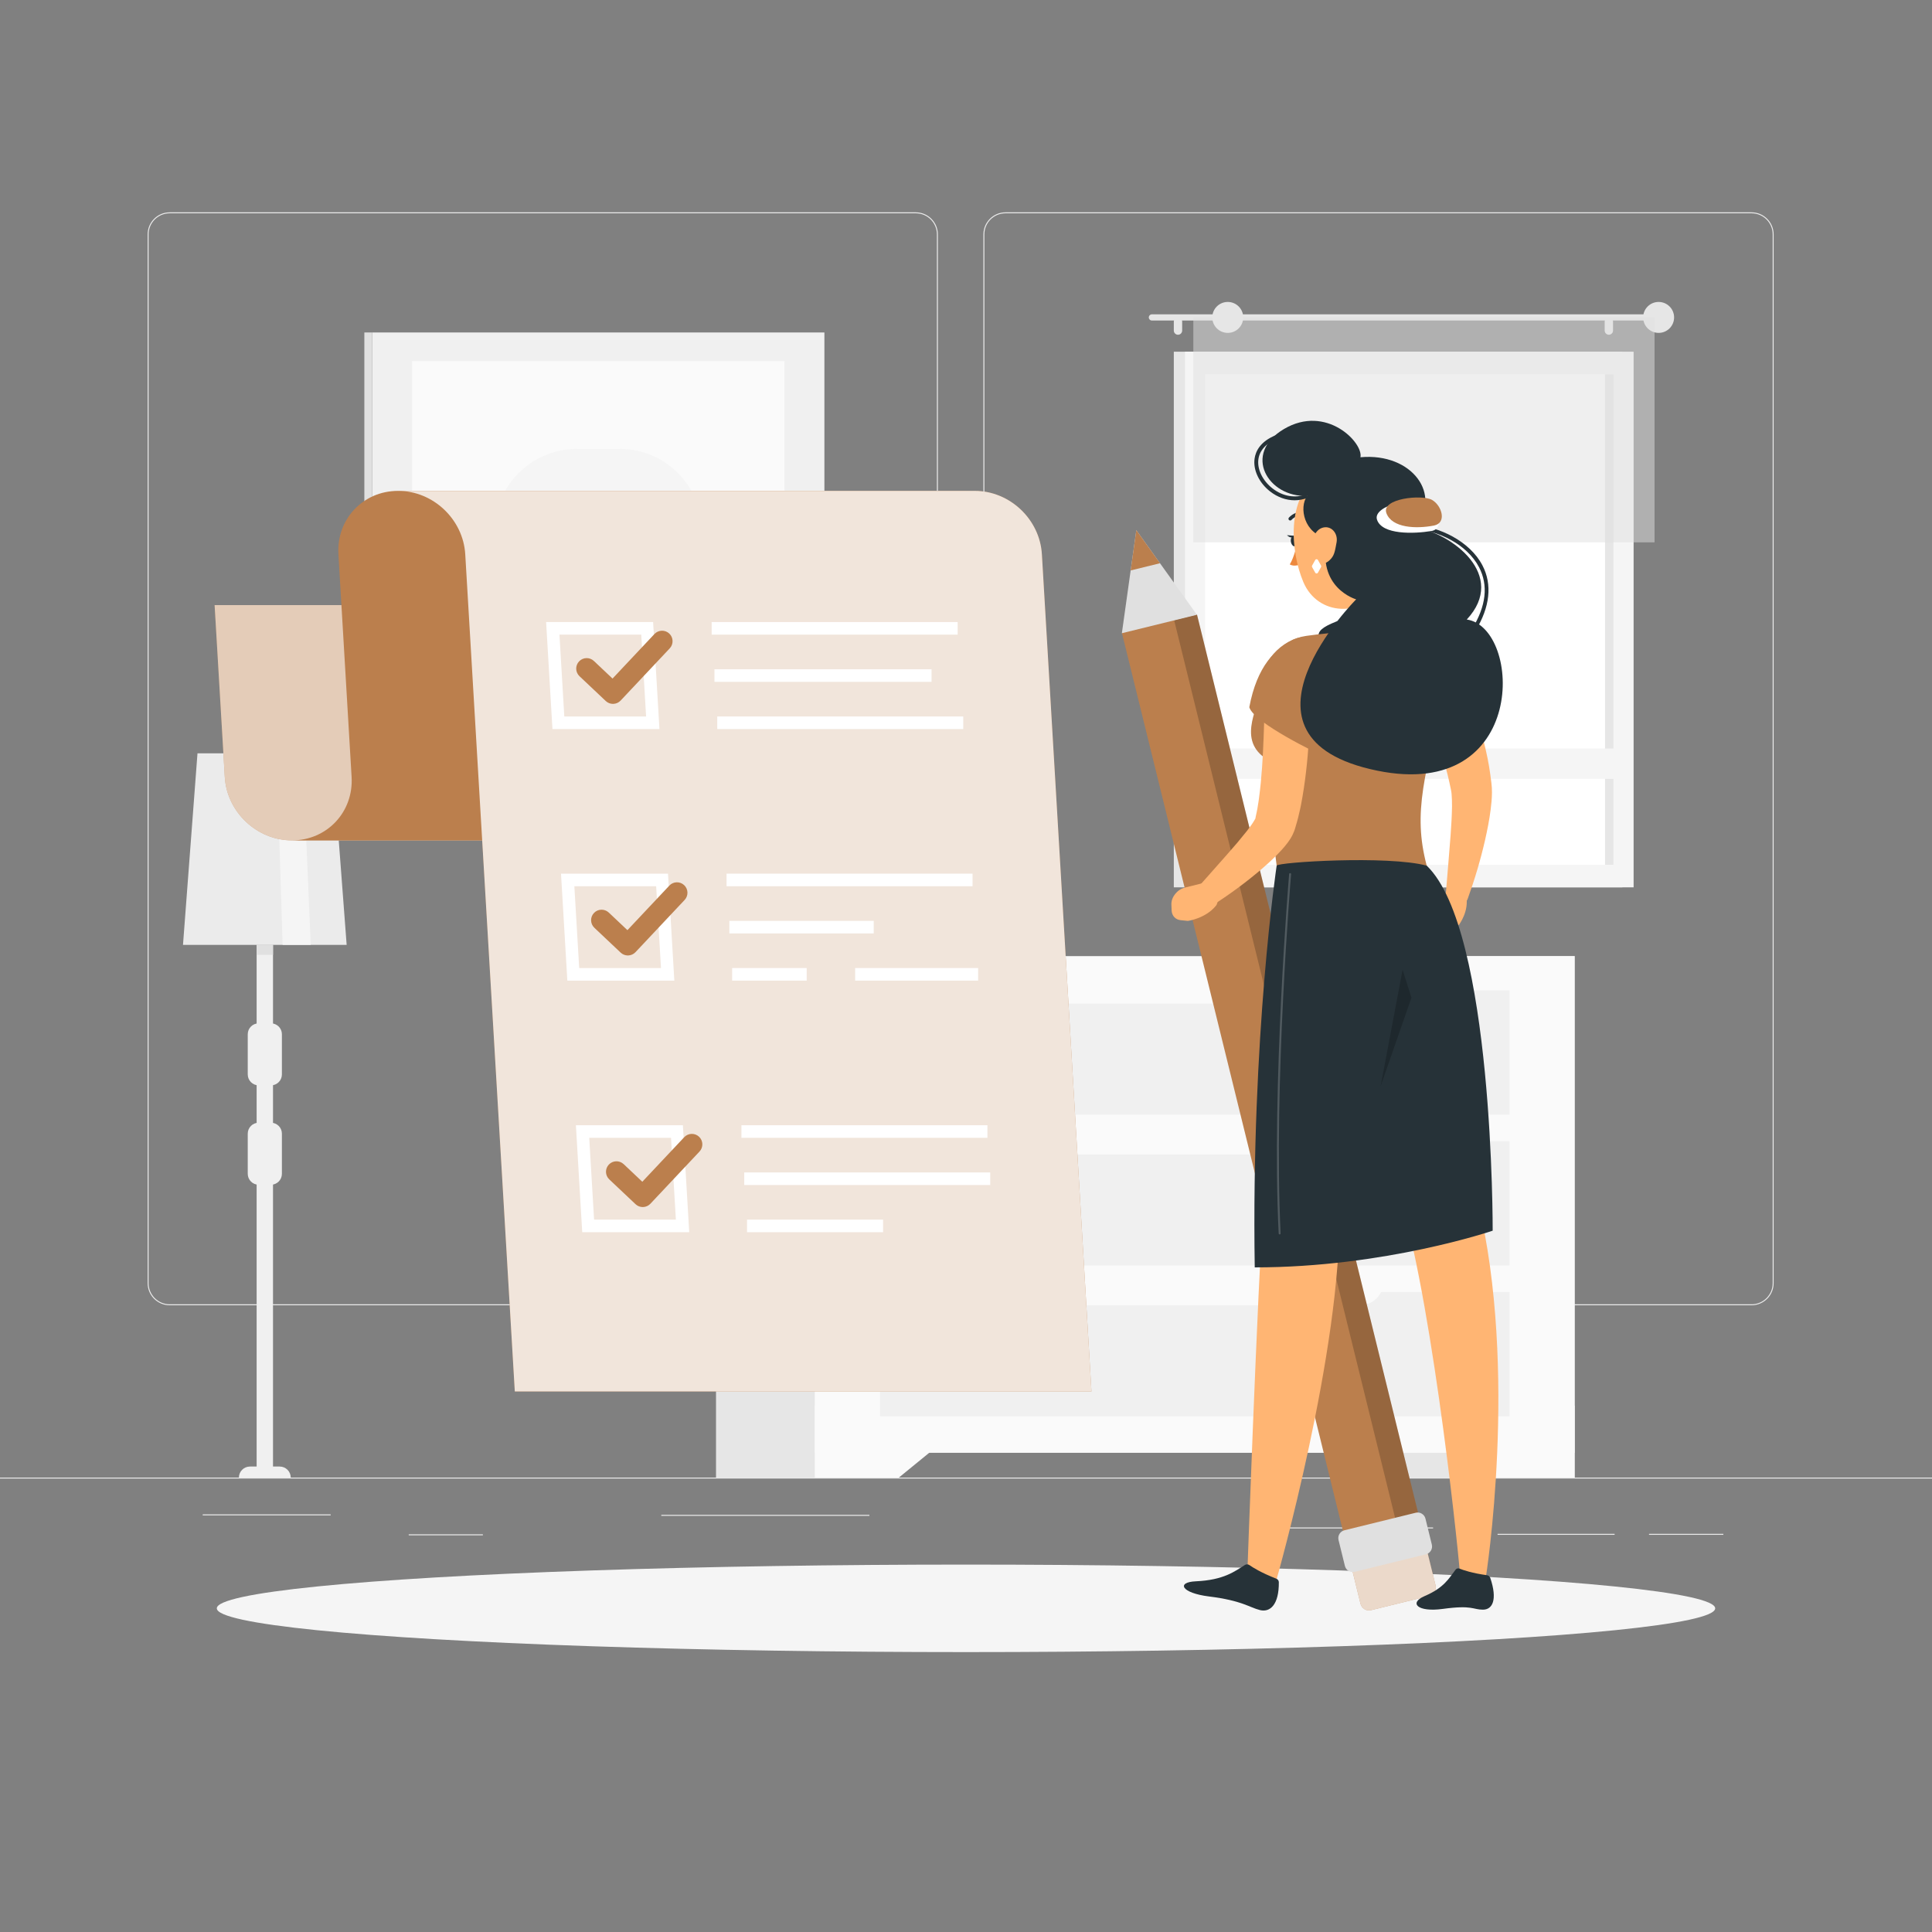 <?xml version="1.0" encoding="utf-8"?>
<!-- Generator: Adobe Illustrator 27.5.0, SVG Export Plug-In . SVG Version: 6.00 Build 0)  -->
<svg version="1.1" xmlns="http://www.w3.org/2000/svg" xmlns:xlink="http://www.w3.org/1999/xlink" x="0px" y="0px"
	 viewBox="0 0 500 500" style="enable-background:new 0 0 500 500;" xml:space="preserve">
<rect x="0" y="0" width="500" height="500" fill="#808080" stroke="none"/>
<g id="Background_Complete">
	<g>
		<rect y="382.398" style="fill:#EBEBEB;" width="500" height="0.25"/>
		<rect x="52.459" y="391.922" style="fill:#EBEBEB;" width="33.122" height="0.25"/>
		<rect x="171.14" y="392.047" style="fill:#EBEBEB;" width="53.86" height="0.25"/>
		<rect x="105.774" y="397.083" style="fill:#EBEBEB;" width="19.192" height="0.25"/>
		<rect x="426.766" y="396.958" style="fill:#EBEBEB;" width="19.235" height="0.25"/>
		<rect x="387.57" y="396.958" style="fill:#EBEBEB;" width="30.292" height="0.25"/>
		<rect x="328.333" y="395.306" style="fill:#EBEBEB;" width="42.556" height="0.25"/>
		<path style="fill:#EBEBEB;" d="M237.014,337.8H43.915c-3.147,0-5.708-2.561-5.708-5.708V60.66c0-3.147,2.561-5.708,5.708-5.708
			h193.099c3.146,0,5.707,2.561,5.707,5.708v271.432C242.721,335.239,240.16,337.8,237.014,337.8z M43.915,55.203
			c-3.01,0-5.458,2.448-5.458,5.458v271.432c0,3.01,2.448,5.458,5.458,5.458h193.099c3.009,0,5.457-2.448,5.457-5.458V60.66
			c0-3.009-2.448-5.458-5.457-5.458H43.915z"/>
		<path style="fill:#EBEBEB;" d="M453.31,337.8H260.212c-3.147,0-5.707-2.561-5.707-5.708V60.66c0-3.147,2.561-5.708,5.707-5.708
			H453.31c3.148,0,5.708,2.561,5.708,5.708v271.432C459.019,335.239,456.458,337.8,453.31,337.8z M260.212,55.203
			c-3.009,0-5.457,2.448-5.457,5.458v271.432c0,3.01,2.448,5.458,5.457,5.458H453.31c3.01,0,5.458-2.448,5.458-5.458V60.66
			c0-3.009-2.448-5.458-5.458-5.458H260.212z"/>
	</g>
	<g>
		<g>
			<g>
				<g>
					<rect x="303.782" y="91.02" style="fill:#E6E6E6;" width="116.098" height="138.621"/>
					<rect x="306.68" y="91.02" style="fill:#F5F5F5;" width="116.098" height="138.621"/>
					
						<rect x="301.262" y="107.485" transform="matrix(-1.836970e-16 1 -1 -1.836970e-16 525.06 -204.398)" style="fill:#FFFFFF;" width="126.934" height="105.693"/>
					
						<rect x="353.013" y="159.236" transform="matrix(-1.836970e-16 1 -1 -1.836970e-16 576.811 -256.149)" style="fill:#E6E6E6;" width="126.934" height="2.191"/>
					<rect x="308.832" y="193.723" style="fill:#F5F5F5;" width="111.794" height="7.845"/>
				</g>
				<g>
					<path style="fill:#E6E6E6;" d="M428.45,81.348H298.111c-0.441,0-0.801,0.36-0.801,0.801l0,0c0,0.44,0.36,0.801,0.801,0.801
						H428.45c0.44,0,0.801-0.361,0.801-0.801l0,0C429.251,81.708,428.891,81.348,428.45,81.348z"/>
					<circle style="fill:#E6E6E6;" cx="429.251" cy="82.148" r="4.005"/>
					<path style="fill:#E6E6E6;" d="M304.863,86.634L304.863,86.634c-0.595,0-1.081-0.487-1.081-1.081V83.23
						c0-0.595,0.487-1.081,1.081-1.081l0,0c0.595,0,1.081,0.487,1.081,1.081v2.323C305.944,86.147,305.458,86.634,304.863,86.634z"
						/>
					<path style="fill:#E6E6E6;" d="M416.371,86.634L416.371,86.634c-0.595,0-1.081-0.487-1.081-1.081V83.23
						c0-0.595,0.487-1.081,1.081-1.081l0,0c0.595,0,1.081,0.487,1.081,1.081v2.323C417.452,86.147,416.966,86.634,416.371,86.634z"
						/>
				</g>
			</g>
			<rect x="308.832" y="82.148" style="opacity:0.5;fill:#E0E0E0;" width="119.362" height="58.215"/>
			<circle style="fill:#E6E6E6;" cx="317.743" cy="82.148" r="4.005"/>
		</g>
		<g>
			<g>
				<polygon style="fill:#EBEBEB;" points="89.714,244.529 47.359,244.529 51.111,194.961 85.962,194.961 				"/>
				<polygon style="fill:#F5F5F5;" points="80.419,244.529 73.137,244.529 71.595,194.961 78.314,194.961 				"/>
			</g>
			<rect x="66.419" y="244.529" style="fill:#F0F0F0;" width="4.235" height="137.87"/>
			<path style="fill:#F0F0F0;" d="M70.134,280.89h-3.194c-1.553,0-2.823-1.271-2.823-2.823V267.66c0-1.553,1.271-2.823,2.823-2.823
				h3.194c1.553,0,2.823,1.271,2.823,2.823v10.407C72.957,279.619,71.687,280.89,70.134,280.89z"/>
			<path style="fill:#F0F0F0;" d="M70.134,306.61h-3.194c-1.553,0-2.823-1.27-2.823-2.823V293.38c0-1.553,1.271-2.823,2.823-2.823
				h3.194c1.553,0,2.823,1.271,2.823,2.823v10.407C72.957,305.34,71.687,306.61,70.134,306.61z"/>
			<path style="fill:#F0F0F0;" d="M75.243,382.398H61.83l0,0c0-1.579,1.28-2.858,2.858-2.858h7.696
				C73.963,379.54,75.243,380.82,75.243,382.398L75.243,382.398z"/>
			<rect x="66.419" y="244.529" style="fill:#E0E0E0;" width="4.235" height="2.588"/>
		</g>
		<g>
			
				<rect x="96.316" y="86.044" transform="matrix(-1 -1.224647e-16 1.224647e-16 -1 309.671 289.444)" style="fill:#F0F0F0;" width="117.039" height="117.355"/>
			<rect x="94.295" y="86.044" style="fill:#E0E0E0;" width="2.021" height="117.355"/>
			
				<rect x="106.648" y="93.456" transform="matrix(-1 -1.224647e-16 1.224647e-16 -1 309.671 289.444)" style="fill:#FAFAFA;" width="96.374" height="102.531"/>
			<path style="fill:#F5F5F5;" d="M149.28,173.268h11.11c11.751,0,21.276-9.526,21.276-21.276v-14.539
				c0-11.751-9.526-21.276-21.276-21.276h-11.11c-11.751,0-21.276,9.526-21.276,21.276v14.539
				C128.004,163.742,137.53,173.268,149.28,173.268z"/>
		</g>
		<g>
			<g>
				<rect x="362.968" y="247.444" style="fill:#E6E6E6;" width="44.55" height="134.954"/>
				<polygon style="fill:#FAFAFA;" points="385.77,382.398 407.518,382.398 407.518,363.769 362.968,363.769 				"/>
				<rect x="185.305" y="247.444" style="fill:#E6E6E6;" width="44.55" height="134.954"/>
				<rect x="210.875" y="247.444" style="fill:#FAFAFA;" width="196.644" height="128.542"/>
				<polygon style="fill:#FAFAFA;" points="232.622,382.398 210.875,382.398 210.875,363.769 255.425,363.769 				"/>
				<rect x="227.746" y="295.343" style="fill:#F0F0F0;" width="162.902" height="32.168"/>
				<rect x="227.746" y="334.387" style="fill:#F0F0F0;" width="162.902" height="32.168"/>
				<path style="fill:#FAFAFA;" d="M351.849,298.783h-85.306c-3.438,0-6.225-2.787-6.225-6.225l0,0h97.757l0,0
					C358.075,295.995,355.288,298.783,351.849,298.783z"/>
				<rect x="227.746" y="256.3" style="fill:#F0F0F0;" width="162.902" height="32.168"/>
				<path style="fill:#FAFAFA;" d="M351.849,259.739h-85.306c-3.438,0-6.225-2.787-6.225-6.225l0,0h97.757l0,0
					C358.075,256.952,355.288,259.739,351.849,259.739z"/>
				<path style="fill:#FAFAFA;" d="M351.849,337.826h-85.306c-3.438,0-6.225-2.787-6.225-6.225l0,0h97.757l0,0
					C358.075,335.039,355.288,337.826,351.849,337.826z"/>
			</g>
		</g>
	</g>
</g>
<g id="Background_Simple" style="display:none;">
	<g style="display:inline;">
		<path style="fill:#bb7f4d;" d="M135.191,345.777c69.598,30.395,84.193-19.115,136.615-51.56
			c41.791-25.866,84.32-18.779,116.074-62.477c27.668-38.075,33.786-104.656,6.411-130.674
			c-33.348-31.695-88.462-27.716-127.833,6.959c-30.001,26.423-48.134,84.943-86.626,93.009
			c-44.29,9.281-69.296-33.394-110.804-7.338C-7.458,241.712,122.646,340.299,135.191,345.777z"/>
		<path style="opacity:0.9;fill:#FFFFFF;" d="M135.191,345.777c69.598,30.395,84.193-19.115,136.615-51.56
			c41.791-25.866,84.32-18.779,116.074-62.477c27.668-38.075,33.786-104.656,6.411-130.674
			c-33.348-31.695-88.462-27.716-127.833,6.959c-30.001,26.423-48.134,84.943-86.626,93.009
			c-44.29,9.281-69.296-33.394-110.804-7.338C-7.458,241.712,122.646,340.299,135.191,345.777z"/>
	</g>
</g>
<g id="Shadow_1_">
	<ellipse id="_x3C_Path_x3E__151_" style="fill:#F5F5F5;" cx="250" cy="416.238" rx="193.889" ry="11.323"/>
</g>
<g id="Complete_list">
	<g>
		<g>
			<path style="fill:#bb7f4d;" d="M75.553,217.493h132.826l0,0.003h16.412c-9.064,0-16.847-7.348-17.384-16.413l-2.633-44.484H55.54
				l2.633,44.485C58.709,210.149,66.488,217.493,75.553,217.493z"/>
			<path style="opacity:0.6;fill:#FFFFFF;" d="M75.553,217.493h132.826l0,0.003h16.412c-9.064,0-16.847-7.348-17.384-16.413
				l-2.633-44.484H55.54l2.633,44.485C58.709,210.149,66.488,217.493,75.553,217.493z"/>
		</g>
		<path style="fill:#bb7f4d;" d="M235.847,127.035l0,0.003H103.021c-9.065,0-15.975,7.344-15.438,16.409l3.411,57.633
			c0.536,9.064-6.377,16.413-15.441,16.413h16.412l0-0.003h132.826c9.065,0,15.975-7.344,15.438-16.409l0.369,6.238l-3.78-63.871
			c-0.536-9.064,6.377-16.413,15.441-16.413H235.847z"/>
		<g>
			<path style="fill:#bb7f4d;" d="M252.26,127.038H119.434l0-0.003h-16.412c9.064,0,16.847,7.348,17.384,16.413l12.823,216.656
				h149.235L269.64,143.448C269.104,134.382,261.325,127.038,252.26,127.038z"/>
			<path style="opacity:0.8;fill:#FFFFFF;" d="M252.26,127.038H119.434l0-0.003h-16.412c9.064,0,16.847,7.348,17.384,16.413
				l12.823,216.656h149.235L269.64,143.448C269.104,134.382,261.325,127.038,252.26,127.038z"/>
		</g>
		<path style="fill:#FFFFFF;" d="M170.663,188.675h-27.69l-1.639-27.685h27.69L170.663,188.675z M146.041,185.42h21.169
			l-1.254-21.174h-21.169L146.041,185.42z"/>
		<path style="fill:#FFFFFF;" d="M174.517,253.786h-27.69l-1.639-27.685h27.69L174.517,253.786z M149.895,250.53h21.169
			l-1.254-21.174h-21.169L149.895,250.53z"/>
		<path style="fill:#FFFFFF;" d="M178.37,318.896h-27.69l-1.639-27.685h27.69L178.37,318.896z M153.748,315.641h21.169
			l-1.254-21.174h-21.169L153.748,315.641z"/>
		<rect x="184.177" y="160.99" style="fill:#FFFFFF;" width="63.663" height="3.255"/>
		<rect x="184.899" y="173.205" style="fill:#FFFFFF;" width="56.185" height="3.255"/>
		<rect x="185.623" y="185.42" style="fill:#FFFFFF;" width="63.663" height="3.255"/>
		<rect x="188.03" y="226.101" style="fill:#FFFFFF;" width="63.663" height="3.255"/>
		<rect x="188.753" y="238.315" style="fill:#FFFFFF;" width="37.367" height="3.255"/>
		<rect x="189.477" y="250.53" style="fill:#FFFFFF;" width="19.292" height="3.255"/>
		<rect x="221.308" y="250.53" style="fill:#FFFFFF;" width="31.832" height="3.255"/>
		<rect x="191.884" y="291.211" style="fill:#FFFFFF;" width="63.664" height="3.255"/>
		<rect x="192.606" y="303.426" style="fill:#FFFFFF;" width="63.664" height="3.255"/>
		<rect x="193.33" y="315.641" style="fill:#FFFFFF;" width="35.208" height="3.255"/>
		<path style="fill:#bb7f4d;" d="M158.635,182.164c-0.691,0-1.358-0.264-1.862-0.74l-6.801-6.421
			c-1.09-1.029-1.139-2.746-0.11-3.835c1.029-1.091,2.747-1.138,3.835-0.11l4.825,4.555l10.849-11.531
			c1.024-1.091,2.742-1.145,3.835-0.117c1.091,1.027,1.144,2.744,0.116,3.835l-12.711,13.51c-0.493,0.525-1.175,0.831-1.896,0.853
			C158.689,182.164,158.661,182.164,158.635,182.164z"/>
		<path style="fill:#bb7f4d;" d="M162.488,247.275c-0.691,0-1.358-0.264-1.862-0.74l-6.801-6.421
			c-1.09-1.029-1.139-2.746-0.11-3.835c1.028-1.091,2.746-1.137,3.835-0.11l4.825,4.555l10.849-11.531
			c1.024-1.091,2.742-1.145,3.835-0.117c1.091,1.027,1.144,2.744,0.116,3.835l-12.711,13.51c-0.493,0.525-1.175,0.831-1.895,0.853
			C162.542,247.274,162.515,247.275,162.488,247.275z"/>
		<path style="fill:#bb7f4d;" d="M166.342,312.385c-0.691,0-1.358-0.264-1.862-0.74l-6.801-6.42c-1.09-1.029-1.139-2.746-0.11-3.835
			c1.028-1.091,2.746-1.138,3.835-0.11l4.825,4.555l10.849-11.531c1.024-1.091,2.742-1.145,3.835-0.117
			c1.091,1.027,1.144,2.744,0.116,3.835l-12.711,13.51c-0.493,0.525-1.175,0.831-1.895,0.853
			C166.395,312.385,166.368,312.385,166.342,312.385z"/>
	</g>
</g>
<g id="Character_1_">
	<g>
		<g>
			
				<rect x="319.036" y="157.972" transform="matrix(0.971 -0.239 0.239 0.971 -57.191 86.647)" style="fill:#bb7f4d;" width="20" height="242.812"/>
			
				<rect x="332.745" y="156.311" transform="matrix(0.971 -0.239 0.239 0.971 -56.597 88.206)" style="opacity:0.2;" width="6.09" height="242.812"/>
			<g>
				<path style="fill:#bb7f4d;" d="M369.877,413.008l-15.055,3.702c-1.201,0.295-2.425-0.446-2.72-1.646l-2.521-10.254
					c-0.295-1.201,0.446-2.425,1.646-2.72l15.055-3.702c1.201-0.295,2.425,0.446,2.72,1.646l2.521,10.254
					C371.819,411.489,371.078,412.713,369.877,413.008z"/>
				<path style="opacity:0.7;fill:#FFFFFF;" d="M369.877,413.008l-15.055,3.702c-1.201,0.295-2.425-0.446-2.72-1.646l-2.521-10.254
					c-0.295-1.201,0.446-2.425,1.646-2.72l15.055-3.702c1.201-0.295,2.425,0.446,2.72,1.646l2.521,10.254
					C371.819,411.489,371.078,412.713,369.877,413.008z"/>
			</g>
			<path style="fill:#E0E0E0;" d="M369.04,402.25l-18.466,4.541c-1.108,0.273-2.238-0.411-2.511-1.52l-1.654-6.724
				c-0.273-1.108,0.411-2.238,1.52-2.511l18.466-4.541c1.108-0.273,2.238,0.411,2.511,1.52l1.653,6.724
				C370.833,400.847,370.149,401.977,369.04,402.25z"/>
			<polygon style="fill:#E0E0E0;" points="309.759,159.099 290.337,163.875 292.615,147.632 294.078,137.21 300.208,145.765 			"/>
			<polygon style="fill:#bb7f4d;" points="300.208,145.765 292.615,147.632 294.078,137.21 			"/>
		</g>
		<path style="fill:#FFB573;" d="M359.917,143.682c-0.096,5.959-1.256,17.309,1.907,21.012c0,0-10.854,3.072-18.893,12.284
			c-4.326-7.082,1.316-10.887,1.316-10.887c6.235-2.011,5.85-6.689,4.543-11.007L359.917,143.682z"/>
		<path style="fill:#263238;" d="M341.086,170.889c1.654-6.127-2.98-6.978,4.757-10.045c6.059-2.401,17.508-2.743,20.193-0.812
			c1.498,1.077-0.559,4.862-0.559,4.862L341.086,170.889z"/>
		<path style="fill:#FFB573;" d="M374.681,169.568c0.447,0.724,0.77,1.274,1.125,1.897c0.35,0.604,0.665,1.217,0.985,1.825
			c0.636,1.219,1.236,2.444,1.819,3.678c1.161,2.468,2.169,5.001,3.102,7.563c1.801,5.149,3.241,10.462,3.983,15.957l0.268,2.059
			c0.045,0.291,0.087,0.809,0.121,1.262c0.022,0.437,0.032,0.855,0.033,1.262c-0.004,1.595-0.161,3.012-0.332,4.403
			c-0.342,2.769-0.88,5.379-1.458,7.971c-1.191,5.171-2.672,10.16-4.471,15.129c-0.551,1.523-2.232,2.31-3.755,1.759
			c-1.268-0.459-2.026-1.702-1.926-2.984l0.005-0.052c0.4-5.082,0.869-10.203,1.237-15.202c0.182-2.495,0.324-4.989,0.361-7.353
			c0.013-1.173-0.028-2.33-0.111-3.307l-0.084-0.664l-0.132-0.649l-0.373-1.745c-1.013-4.65-2.531-9.24-4.297-13.735
			c-0.898-2.245-1.873-4.462-2.891-6.655c-0.513-1.094-1.041-2.18-1.593-3.243l-0.833-1.579l-0.79-1.452l-0.14-0.257
			c-1.549-2.847-0.498-6.411,2.349-7.96C369.629,166.002,373.053,166.944,374.681,169.568z"/>
		<path style="fill:#FFB573;" d="M371.959,234.673l0.829-1.379l2.338-3.939l4.299,2.428c0.883,3.989-1.834,7.533-1.834,7.533
			l-1.211,1c-0.899,0.742-2.07,0.699-2.943-0.11l-0.925-0.856C371.327,238.254,371.077,236.14,371.959,234.673z"/>
		<path style="fill:#FFB573;" d="M315.031,232.635l-0.688-2.5c-0.337-1.224-1.591-1.955-2.822-1.644l-3.047,0.769l-1.851,0.456
			c-1.97,0.486-3.537,2.462-3.467,4.373l0.054,1.493c0.051,1.409,0.993,2.429,2.367,2.564l1.852,0.181c0,0,4.477-0.58,7.218-3.88
			C315.065,233.945,315.205,233.264,315.031,232.635z"/>
		<path style="fill:#bb7f4d;" d="M369.677,165.173c5.255,2.327,10.065,7.881,13.991,18.143
			c-1.263,4.229-14.265,11.164-14.265,11.164S353.179,160.074,369.677,165.173z"/>
		<path style="fill:#bb7f4d;" d="M326.254,178.315c0.045,3.818-6.265,12.646,1.012,17.763c0.629,7.714,1.482,15.305,3.135,27.951
			h38.831c-3.694-13.975-0.503-23.405,5.421-48.017c1.374-5.706-2.465-11.187-8.247-11.771c-1.545-0.156-3.182-0.286-4.861-0.367
			c-6.524-0.315-11.871-0.524-17.632,0.001c-1.909,0.174-3.885,0.415-5.773,0.679C331.328,165.505,326.174,171.473,326.254,178.315z
			"/>
		<path style="fill:#FFB573;" d="M339.113,174.606c0.082,2.867,0.04,5.607-0.014,8.406c-0.048,2.787-0.18,5.572-0.355,8.367
			c-0.365,5.59-0.946,11.187-2.045,16.922c-0.124,0.708-0.311,1.444-0.477,2.169c-0.176,0.729-0.318,1.44-0.553,2.196l-0.324,1.117
			l-0.163,0.557c-0.068,0.215-0.066,0.275-0.242,0.739c-0.599,1.535-1.168,2.269-1.698,3.013c-1.083,1.441-2.131,2.501-3.187,3.564
			c-1.05,1.051-2.12,2.018-3.201,2.95c-4.315,3.727-8.778,6.983-13.526,9.998c-1.368,0.869-3.182,0.463-4.051-0.905
			c-0.714-1.124-0.567-2.55,0.267-3.504l0.039-0.043c3.568-4.074,7.251-8.115,10.672-12.11c0.846-1.004,1.669-2.009,2.446-2.99
			c0.763-0.973,1.498-1.992,1.958-2.808c0.244-0.377,0.394-0.822,0.257-0.574c-0.042,0.148,0.023-0.129,0.046-0.243l0.092-0.435
			l0.187-0.868c0.139-0.559,0.219-1.198,0.322-1.806c0.096-0.617,0.211-1.215,0.277-1.859c0.677-5.05,0.989-10.364,1.186-15.685
			c0.208-5.307,0.309-10.74,0.342-16l0-0.034c0.02-3.244,2.665-5.857,5.909-5.837C336.45,168.922,339.019,171.462,339.113,174.606z"
			/>
		<path style="fill:#bb7f4d;" d="M334.835,165.455c-4.795,2.376-9.543,6.96-11.516,17.58c1.249,4.186,18.367,12.258,18.367,12.258
			S351.217,159.332,334.835,165.455z"/>
		<path style="fill:#263238;" d="M335.884,139.857c0.126,0.756-0.175,1.449-0.672,1.548c-0.498,0.098-1.003-0.435-1.13-1.192
			c-0.126-0.756,0.175-1.449,0.672-1.548C335.252,138.567,335.758,139.1,335.884,139.857z"/>
		<path style="fill:#263238;" d="M334.981,138.664l-1.916-0.163C333.065,138.501,334.24,139.735,334.981,138.664z"/>
		<path style="fill:#ED893E;" d="M335.702,140.699c0,0-0.748,3.511-1.908,5.363c1.16,0.733,2.798-0.03,2.798-0.03L335.702,140.699z"
			/>
		<path style="fill:#263238;" d="M333.9,134.7c-0.113,0.001-0.224-0.039-0.31-0.121c-0.177-0.171-0.178-0.458-0.002-0.64
			c1.767-1.832,3.82-1.496,3.907-1.48c0.245,0.043,0.403,0.278,0.352,0.524c-0.051,0.246-0.29,0.41-0.535,0.369
			c-0.08-0.014-1.677-0.251-3.081,1.205C334.14,134.65,334.02,134.698,333.9,134.7z"/>
		<path style="fill:#FFB573;" d="M360.628,132.412c0.987,9.401,1.603,13.353-2.232,19.036c-5.768,8.548-17.361,8.015-21.096-0.825
			c-3.362-7.957-4.411-21.994,3.946-27.463C349.479,117.771,359.641,123.011,360.628,132.412z"/>
		<path style="fill:#263238;" d="M343.526,139.278c-6-1.056-7.444-7.945-5.222-10.945c-10.111,0.445-16.922-10.866-6-17.31
			c10.923-6.444,20.556,3.532,19.778,7.31c13.444-1.222,21.333,9.847,14,18.081c9.667,1.567,24.152,12.468,13.52,23.916
			c14.369,2.114,15.924,47.114-23.187,39.114c-41.247-8.437-5.444-44.333-5.444-44.333S340.549,152.166,343.526,139.278z"/>
		<path style="fill:#263238;" d="M381.841,163.262l-0.852-0.524c3.628-5.899,4.229-11.265,1.783-15.948
			c-3.152-6.037-10.797-9.538-16.72-9.876l0.057-0.999c6.205,0.355,14.226,4.045,17.55,10.412
			C386.241,151.273,385.612,157.129,381.841,163.262z"/>
		<path style="fill:#FFFFFF;" d="M370.466,137.422c3.458-0.571,1.82-6.198-0.718-7.697c-2.537-1.499-14.708,0.94-13.366,4.812
			C357.724,138.409,365.836,138.187,370.466,137.422z"/>
		<path style="fill:#bb7f4d;" d="M371.093,136.015c3.441-0.666,2.055-5.228-0.522-6.657c-2.578-1.429-13.212-0.37-11.764,3.463
			C360.255,136.655,366.486,136.906,371.093,136.015z"/>
		<path style="fill:#263238;" d="M335.055,129.472c-2.188,0-4.409-0.775-6.335-2.271c-2.867-2.227-4.451-5.566-4.036-8.506
			c0.264-1.871,1.436-4.445,5.518-6.076l0.371,0.929c-2.879,1.15-4.573,2.978-4.898,5.287c-0.366,2.591,1.07,5.565,3.659,7.576
			c2.673,2.077,5.957,2.621,8.78,1.46l0.381,0.925C337.391,129.249,336.228,129.472,335.055,129.472z"/>
		<path style="fill:#FFB573;" d="M345.901,140.385c-0.45,2.456-0.594,3.503-1.872,4.66c-1.924,1.74-4.519,0.747-4.733-1.77
			c-0.193-2.266,0.576-5.901,2.866-6.669C344.418,135.849,346.351,137.929,345.901,140.385z"/>
		<path style="fill:#FFFFFF;" d="M340.377,148.207l-0.807-1.443c-0.068-0.122-0.068-0.271,0-0.393l0.807-1.443
			c0.154-0.275,0.55-0.275,0.704,0l0.807,1.443c0.068,0.122,0.068,0.271,0,0.393l-0.807,1.443
			C340.927,148.482,340.531,148.482,340.377,148.207z"/>
		<path style="fill:#FFB573;" d="M330.401,224.03c0,0-1.372,50.137-3.199,83.12c-1.938,30.267-4.43,101.057-4.43,101.057
			l7.643,0.398c0,0,16.928-59.562,16.21-95.556c19.866-50.339,12.722-87.51,12.722-87.51L330.401,224.03z"/>
		<g>
			<path style="fill:#263238;" d="M323.343,405.04c-0.344-0.242-0.805-0.255-1.17-0.025c-2.591,1.634-5.442,3.904-12.695,4.225
				c-5.08,0.224-3.824,3.02,3.444,3.927c8.546,1.066,10.378,2.819,13.139,3.515c2.661,0.671,4.949-1.413,4.901-7.207
				c-0.003-0.403-0.267-0.763-0.644-0.911C326.414,407.032,324.26,405.687,323.343,405.04z"/>
		</g>
		<path style="fill:#FFB573;" d="M340.549,224.03c0,0,13.991,59.336,22.114,86.948c8.531,28.999,15.283,95.18,15.236,97.376h6.618
			c0,0,8.549-53.643-2.045-97.404c-0.974-70.976-13.239-86.921-13.239-86.921H340.549z"/>
		<g>
			<path style="fill:#263238;" d="M377.725,405.957c-0.373-0.151-0.774-0.051-1.014,0.262c-1.708,2.218-2.948,4.677-8.003,6.837
				c-4.175,1.784-1.869,4.228,4.673,3.33c7.692-1.056,7.796,0.195,10.393,0.195c2.503,0,3.807-2.581,1.92-8.187
				c-0.131-0.39-0.473-0.675-0.844-0.726C381.002,407.137,378.72,406.36,377.725,405.957z"/>
		</g>
		<path style="fill:#263238;" d="M330.401,224.03c0,0-6.606,43.939-5.676,103.97c33.76,0,61.578-9.5,61.578-9.5
			s0.297-77.816-17.071-94.47C359.203,221.33,330.629,223.124,330.401,224.03z"/>
		<path style="opacity:0.2;fill:#FFFFFF;" d="M331.17,319.472c-0.133,0-0.243-0.104-0.25-0.238
			c-1.868-38.351,2.666-92.491,2.712-93.034c0.012-0.137,0.117-0.243,0.271-0.228c0.138,0.012,0.239,0.133,0.228,0.27
			c-0.046,0.542-4.577,54.649-2.71,92.967c0.007,0.138-0.1,0.255-0.238,0.262C331.178,319.472,331.174,319.472,331.17,319.472z"/>
		<polygon style="opacity:0.2;" points="357.304,281.117 362.987,250.976 365.283,258.189 		"/>
	</g>
</g>
</svg>
